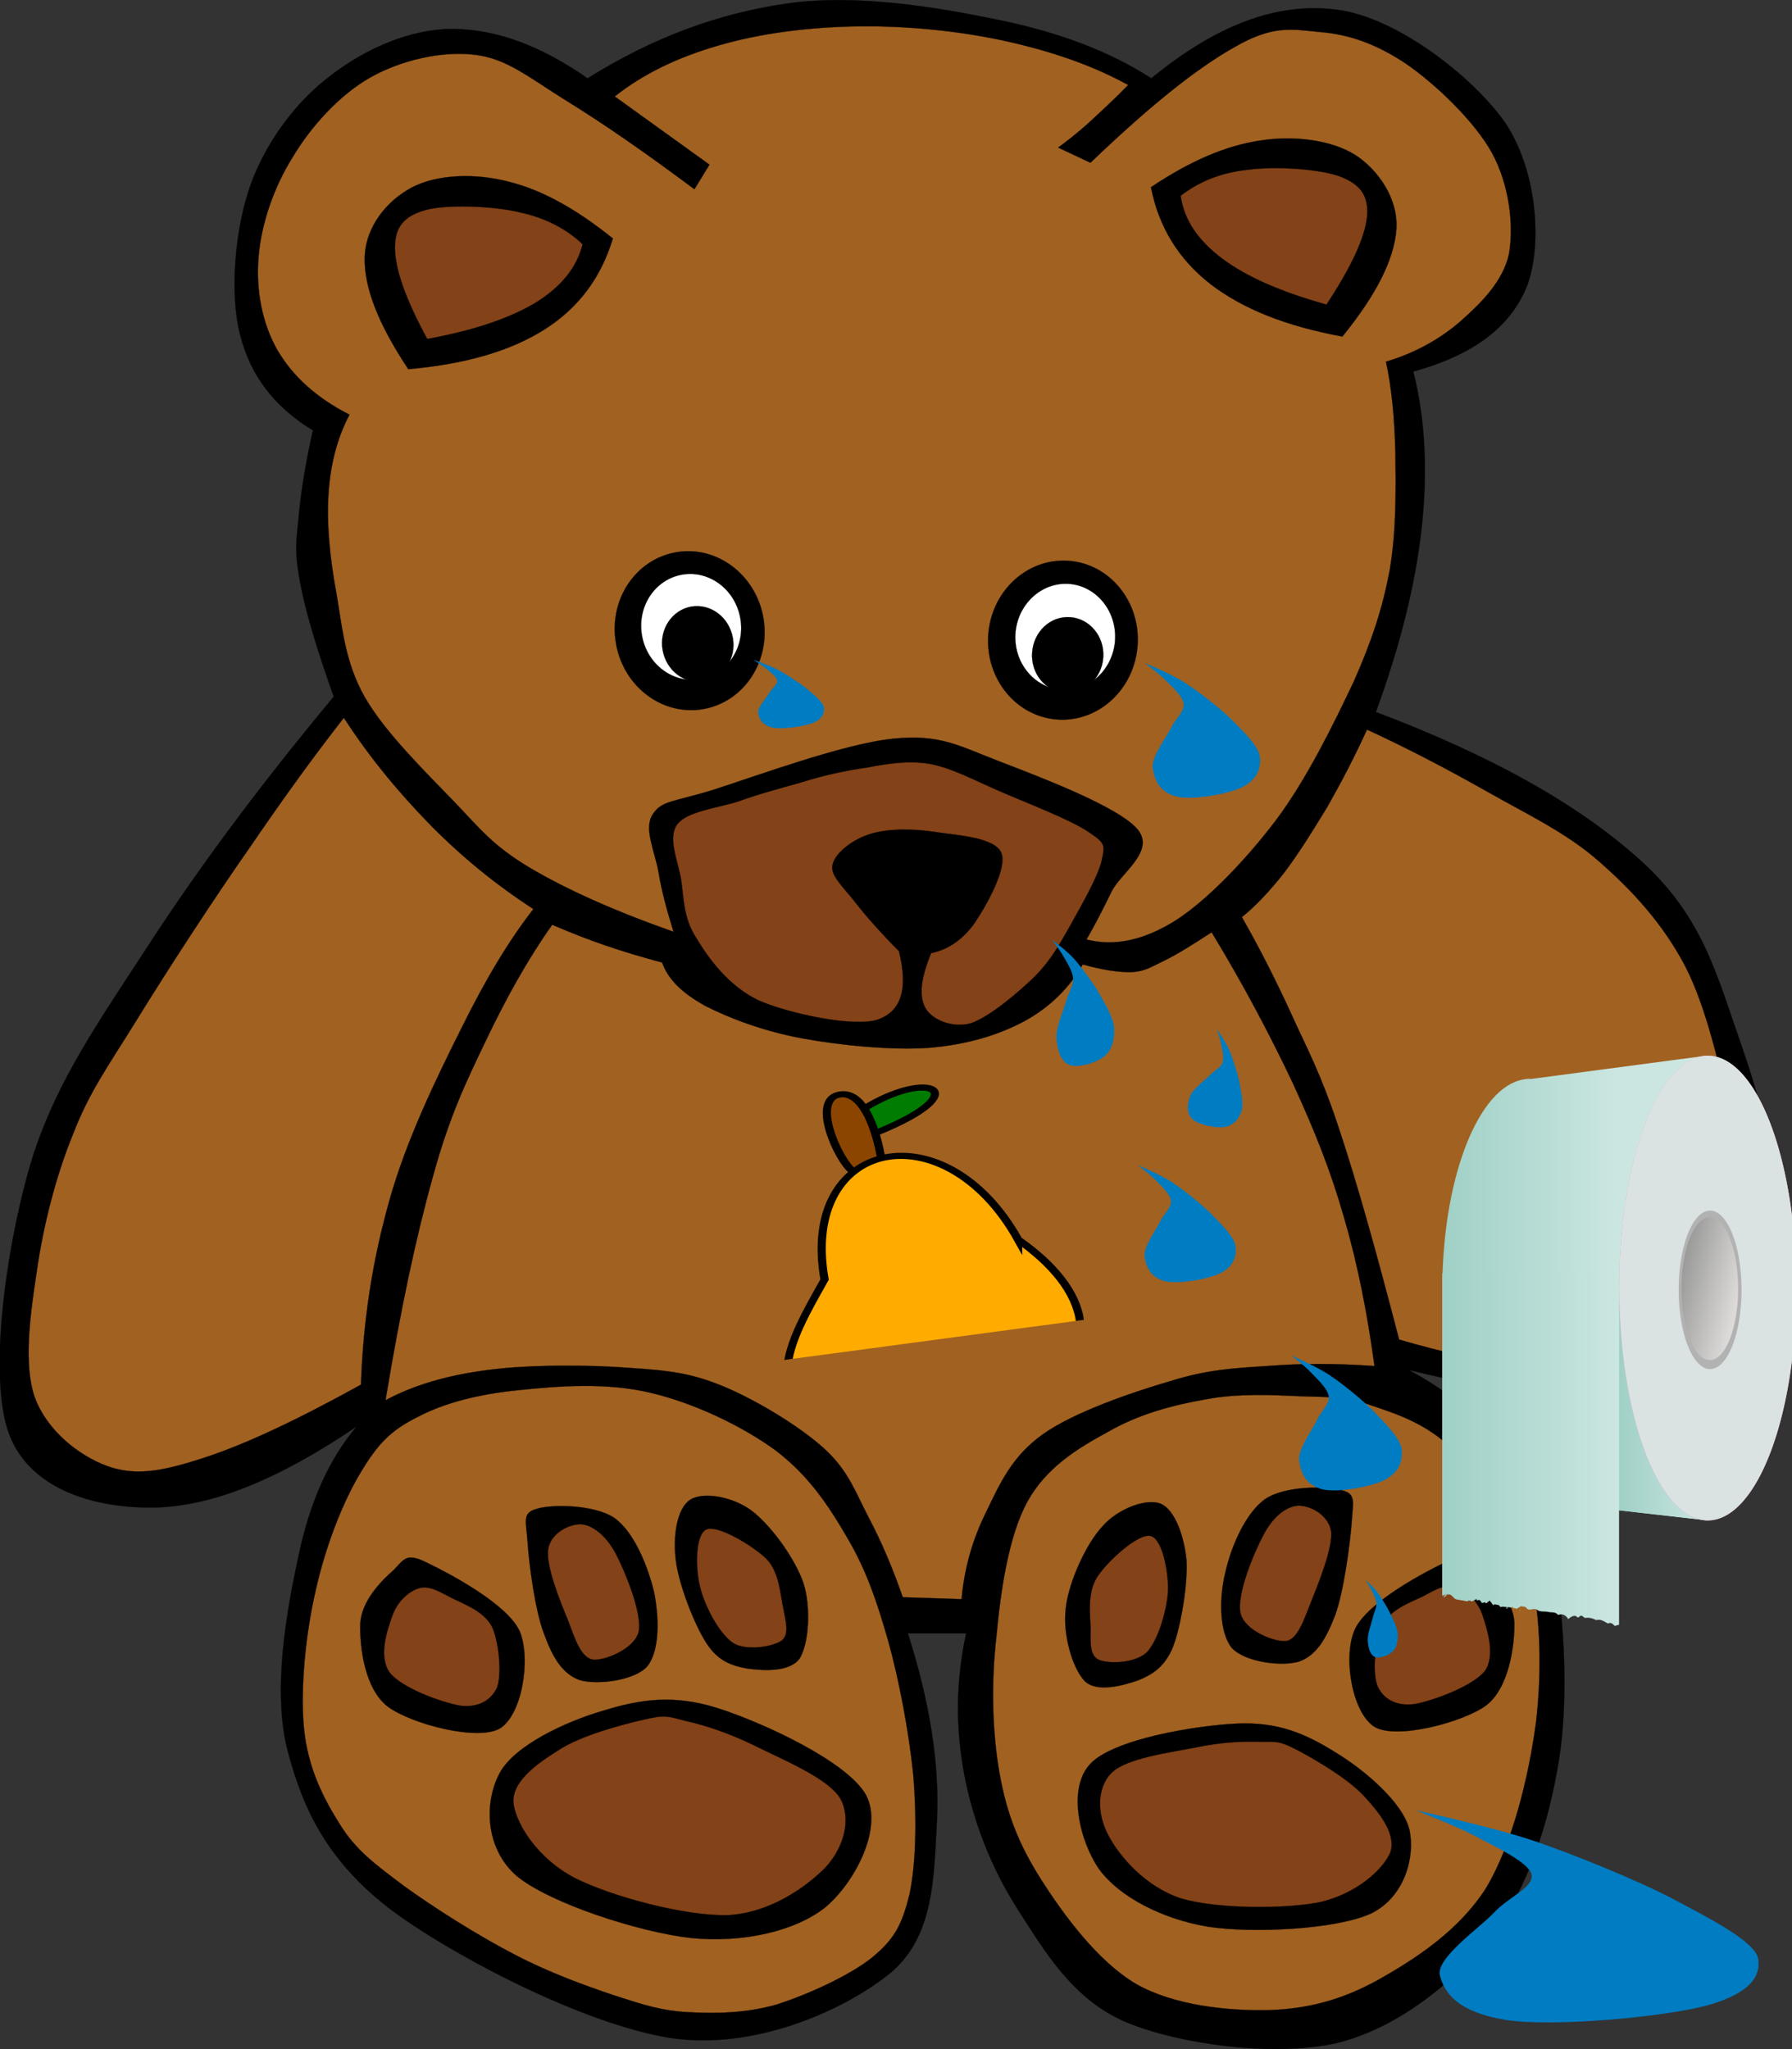 <?xml version="1.0"?><svg width="377.428" height="431.627" xmlns="http://www.w3.org/2000/svg" xmlns:xlink="http://www.w3.org/1999/xlink">
 <rect width="100%" height="100%" fill="#333333" stroke="none"/>
 <title>pearbear</title>
 <switch>
  <g id="svg_1">
   <g id="Layer_1">
    <g id="svg_2">
     <path clip-rule="evenodd" d="m123.754,16.501c-9.792,-6.84 -19.044,-10.26 -28.044,-10.404c-9.108,-0.144 -18.648,4.14 -25.848,9.648c-7.344,5.436 -13.788,14.004 -17.1,23.22c-3.276,9.18 -4.464,22.788 -2.196,31.536c2.16,8.64 7.272,15.264 15.336,20.16c-1.62,7.164 -2.592,13.392 -3.06,18.828c-0.576,5.436 -0.756,7.236 0.432,13.572c1.224,6.3 3.564,14.004 7.02,23.688c-16.308,19.584 -29.412,37.404 -40.284,54.288c-10.908,16.668 -19.404,29.088 -24.12,46.008c-4.716,17.027 -8.424,43.201 -3.924,55.188c4.536,11.736 18.324,15.553 30.672,15.336c12.348,-0.322 26.136,-6.012 42.48,-17.063c-5.832,6.875 -9.828,15.803 -12.276,27.359c-2.484,11.557 -5.58,28.477 -2.196,41.184c3.312,12.529 8.676,23.545 22.356,33.732c13.86,10.115 41.868,24.48 59.58,26.713c17.496,2.051 35.82,-6.373 45.108,-14.006c9.071,-7.775 9,-20.051 9.647,-31.967c0.576,-12.023 -1.512,-24.984 -6.12,-39.457l12.276,0c-2.16,9.938 -2.268,19.549 -0.468,29.377c1.8,9.791 5.651,19.943 11.412,28.908c5.688,8.82 11.483,18.828 22.788,23.652c11.34,4.68 31.14,7.344 44.243,4.391c12.925,-3.131 24.841,-12.852 32.832,-22.787c7.668,-10.188 11.881,-23.617 14.04,-36.793c2.124,-13.211 1.044,-30.131 -0.899,-41.184c-2.052,-11.088 -5.652,-17.424 -10.8,-24.299c-5.221,-6.949 -11.736,-12.385 -19.944,-16.74c10.836,2.664 21.563,4.607 32.724,5.975c11.053,1.332 25.416,5.508 33.517,1.98c8.027,-3.816 13.68,-11.123 14.472,-23.867c0.54,-12.816 -5.184,-36.865 -10.512,-52.129c-5.364,-15.335 -8.208,-27.216 -21.024,-38.988c-13.032,-11.88 -31.355,-22.212 -56.088,-31.572c5.148,-14.112 8.316,-26.784 9.648,-38.844c1.296,-11.988 0.756,-22.896 -1.765,-32.868c12.924,-3.564 20.772,-9.648 24.084,-18.396c3.168,-8.964 1.836,-24.372 -4.824,-34.164c-6.911,-9.756 -22.896,-22.14 -35.46,-23.688c-12.6,-1.584 -25.271,3.24 -38.987,14.472c-8.676,-5.616 -19.152,-9.612 -32.004,-12.276c-13.032,-2.7 -30.061,-5.58 -44.676,-3.492c-14.58,2.089 -28.368,7.201 -42.048,15.769z" fill-rule="evenodd" stroke="#000000" stroke-miterlimit="10" stroke-width="0.036" id="svg_3"/>
     <path clip-rule="evenodd" d="m146.254,39.865c-10.512,-7.848 -19.368,-13.968 -27.144,-18.756c-7.704,-4.788 -12.42,-8.82 -19.152,-9.576c-6.912,-0.864 -15.624,1.188 -21.96,4.788c-6.444,3.636 -12.492,10.296 -16.344,16.776c-4.032,6.444 -6.66,14.184 -7.2,21.132c-0.576,6.768 0.756,13.932 3.996,19.548c3.204,5.472 8.208,10.044 15.156,13.572c-2.448,4.68 -3.96,10.044 -4.392,16.38c-0.468,6.336 0.252,13.752 1.62,21.132c1.26,7.236 1.764,14.508 5.976,21.96c4.248,7.416 12.816,15.804 18.756,21.96c5.724,5.976 8.172,9.288 15.948,13.968c7.776,4.608 17.712,9.072 30.348,13.536c-1.404,-4.5 -2.52,-8.568 -3.204,-12.744c-0.792,-4.284 -3.132,-9.108 -1.188,-11.988c1.872,-2.952 4.284,-2.556 12.78,-5.184c8.568,-2.736 27.684,-9.792 37.908,-10.764c9.9,-1.008 13.788,1.512 22.355,4.788c8.568,3.312 25.129,9.54 29.124,14.364c3.744,4.644 -3.672,9.18 -5.579,13.176c-1.872,3.852 -3.564,7.128 -5.221,9.972c5.904,1.512 12.061,0.18 18.756,-3.996c6.66,-4.284 14.832,-12.78 21.168,-21.168c6.408,-8.532 12.133,-20.232 16.345,-29.124c3.924,-8.856 6.084,-15.552 7.596,-23.544c1.404,-8.28 1.296,-17.316 1.188,-24.732c-0.181,-7.38 -0.792,-13.716 -1.98,-19.152c6.012,-1.8 11.196,-4.644 15.552,-8.388c4.356,-3.852 9.108,-8.46 10.368,-14.364c1.044,-6.012 0.036,-14.508 -3.563,-21.168c-3.673,-6.696 -11.881,-14.508 -17.965,-18.72c-6.264,-4.248 -12.203,-6.336 -18.359,-6.804c-6.12,-0.612 -9.937,-1.44 -17.964,3.204c-8.137,4.572 -18.108,12.636 -30.313,24.336l-6.804,-3.204c1.728,-1.26 3.996,-2.988 6.408,-5.184c2.376,-2.196 5.292,-4.86 8.352,-7.992c-7.596,-4.176 -16.056,-7.056 -25.523,-9.18c-9.648,-2.16 -20.952,-3.312 -31.141,-3.168c-10.332,0.108 -20.772,1.44 -29.52,3.996c-8.64,2.484 -15.912,5.976 -21.96,10.764l19.944,14.364c-1.044,1.728 -2.088,3.456 -3.168,5.184z" fill="#A16121" fill-rule="evenodd" stroke="#000000" stroke-miterlimit="10" stroke-width="0.036" id="svg_4"/>
     <path clip-rule="evenodd" d="m129.082,50.233c-7.668,-6.156 -14.796,-10.188 -21.924,-11.952c-7.236,-1.908 -15.228,-1.512 -20.376,1.188c-5.22,2.736 -9.792,8.208 -9.972,14.76c-0.144,6.408 2.916,14.112 9.18,23.544c12.024,-1.08 21.456,-3.78 28.728,-8.388c7.236,-4.608 11.88,-10.944 14.364,-19.152z" fill-rule="evenodd" stroke="#000000" stroke-miterlimit="10" stroke-width="0.036" id="svg_5"/>
     <path clip-rule="evenodd" d="m122.71,51.457c-3.528,-3.384 -8.1,-5.652 -13.572,-6.804c-5.616,-1.296 -15.228,-1.62 -19.548,-0.396c-4.356,1.224 -6.444,3.42 -6.408,7.992c0.036,4.536 2.304,10.872 6.804,19.152c9.828,-1.8 17.136,-4.284 22.752,-7.596c5.472,-3.384 8.748,-7.452 9.972,-12.348z" fill="#834217" fill-rule="evenodd" stroke="#000000" stroke-miterlimit="10" stroke-width="0.036" id="svg_6"/>
     <path clip-rule="evenodd" d="m242.41,39.433c8.172,-5.472 15.696,-8.748 23.004,-9.828c7.236,-1.152 15.192,-0.072 20.124,3.096c4.716,3.096 9,9.144 8.568,15.624c-0.504,6.408 -4.248,13.788 -11.376,22.572c-11.916,-2.196 -20.988,-5.832 -27.792,-11.052c-6.732,-5.256 -10.908,-12.06 -12.528,-20.412z" fill-rule="evenodd" stroke="#000000" stroke-miterlimit="10" stroke-width="0.036" id="svg_7"/>
     <path clip-rule="evenodd" d="m248.674,41.233c3.889,-2.988 8.425,-4.86 14.148,-5.472c5.652,-0.792 15.191,-0.18 19.476,1.44c4.177,1.62 6.048,3.996 5.616,8.532c-0.504,4.5 -3.348,10.548 -8.532,18.432c-9.647,-2.7 -16.775,-5.832 -21.96,-9.684c-5.148,-3.888 -8.064,-8.209 -8.748,-13.248z" fill="#834217" fill-rule="evenodd" stroke="#000000" stroke-miterlimit="10" stroke-width="0.036" id="svg_8"/>
     <path clip-rule="evenodd" d="m129.73,135.517c1.548,9.108 9.756,15.336 18.36,13.86c8.568,-1.476 14.256,-10.044 12.708,-19.188c-1.584,-9.108 -9.792,-15.336 -18.36,-13.86c-8.604,1.476 -14.292,10.044 -12.708,19.188z" fill-rule="evenodd" stroke="#000000" stroke-miterlimit="10" stroke-width="0.036" id="svg_9"/>
     <path clip-rule="evenodd" d="m135.202,133.825c1.044,6.084 6.516,10.224 12.24,9.252c5.724,-0.972 9.54,-6.696 8.496,-12.78s-6.516,-10.224 -12.24,-9.252c-5.724,0.972 -9.54,6.696 -8.496,12.78z" fill="#FFFFFF" fill-rule="evenodd" stroke="#000000" stroke-miterlimit="10" stroke-width="0.036" id="svg_10"/>
     <path clip-rule="evenodd" d="m139.558,136.921c0.756,4.356 4.644,7.308 8.748,6.624c4.068,-0.72 6.804,-4.824 6.048,-9.144c-0.756,-4.356 -4.644,-7.308 -8.748,-6.624c-4.068,0.72 -6.804,4.788 -6.048,9.144z" fill-rule="evenodd" stroke="#000000" stroke-miterlimit="10" stroke-width="0.036" id="svg_11"/>
     <path clip-rule="evenodd" d="m208.138,133.789c-0.611,9.252 5.94,17.208 14.616,17.784s16.236,-6.444 16.849,-15.696c0.611,-9.216 -5.94,-17.172 -14.616,-17.748c-8.713,-0.576 -16.237,6.444 -16.849,15.66z" fill-rule="evenodd" stroke="#000000" stroke-miterlimit="10" stroke-width="0.036" id="svg_12"/>
     <path clip-rule="evenodd" d="m213.862,133.465c-0.396,6.156 3.96,11.448 9.756,11.844s10.836,-4.284 11.232,-10.44c0.396,-6.156 -3.96,-11.484 -9.757,-11.88c-5.795,-0.36 -10.799,4.32 -11.231,10.476z" fill="#FFFFFF" fill-rule="evenodd" stroke="#000000" stroke-miterlimit="10" stroke-width="0.036" id="svg_13"/>
     <path clip-rule="evenodd" d="m217.391,137.461c-0.324,4.428 2.808,8.208 6.947,8.46c4.141,0.288 7.74,-3.06 8.028,-7.452s-2.844,-8.172 -6.984,-8.46c-4.14,-0.288 -7.704,3.06 -7.991,7.452z" fill-rule="evenodd" stroke="#000000" stroke-miterlimit="10" stroke-width="0.036" id="svg_14"/>
     <path clip-rule="evenodd" d="m168.61,164.857c-4.464,1.26 -8.856,2.412 -13.176,3.996c-4.428,1.368 -10.764,2.088 -12.78,4.788c-2.088,2.808 0.072,7.452 0.792,11.592c0.612,3.996 0.432,8.064 3.204,12.348c2.592,4.32 6.804,10.152 13.176,13.176c6.372,2.772 20.124,5.724 25.128,3.996c4.968,-1.836 6.3,-6.48 4.392,-14.364c-4.14,-4.212 -7.2,-7.668 -9.576,-10.764c-2.412,-3.024 -5.04,-5.364 -4.392,-7.596c0.648,-2.484 4.284,-5.256 7.992,-6.372c3.636,-1.116 8.856,-1.152 13.572,-0.396c4.536,0.684 12.527,1.08 13.968,4.392c1.296,3.24 -3.168,11.124 -5.616,14.76c-2.483,3.492 -5.544,5.616 -9.18,6.372c-2.196,5.364 -2.592,9 -1.188,11.592c1.404,2.448 5.616,4.248 9.576,3.168c3.853,-1.296 10.044,-6.516 13.572,-9.972c3.312,-3.42 4.932,-6.408 7.2,-10.368c2.304,-4.176 6.048,-10.584 6.768,-13.968c0.72,-3.312 0.72,-3.636 -2.771,-5.976c-3.816,-2.628 -13.5,-6.3 -19.188,-8.784c-5.688,-2.52 -9.828,-4.752 -14.364,-5.58c-4.607,-0.72 -8.711,-0.036 -13.14,0.792c-4.573,0.648 -9.181,1.656 -13.969,3.168z" fill="#834217" fill-rule="evenodd" stroke="#000000" stroke-miterlimit="10" stroke-width="0.036" id="svg_15"/>
     <path clip-rule="evenodd" d="m72.418,151.213c-6.12,7.812 -12.672,16.848 -19.944,27.504c-7.452,10.62 -17.244,25.704 -23.544,35.928c-6.228,10.08 -10.152,15.408 -13.572,24.335c-3.636,8.857 -6.264,19.404 -7.596,28.729c-1.404,9.217 -2.88,19.801 -0.396,26.748c2.556,6.877 9.144,12.133 15.192,14.363c5.76,2.053 11.016,1.297 19.944,-1.584c9,-2.879 19.944,-8.063 33.516,-15.551c0.468,-13.465 2.412,-26.1 5.976,-38.736c3.528,-12.707 9.972,-25.955 15.156,-36.287c5.112,-10.369 10.044,-18.577 15.192,-25.165c-7.812,-5.076 -14.868,-10.8 -21.564,-17.568c-6.696,-6.84 -12.816,-14.184 -18.36,-22.716z" fill="#A16121" fill-rule="evenodd" stroke="#000000" stroke-miterlimit="10" stroke-width="0.036" id="svg_16"/>
     <path clip-rule="evenodd" d="m81.202,294.96c5.832,-3.131 12.888,-5.256 21.564,-6.371c8.604,-1.152 21.492,-1.117 29.916,-0.432c8.352,0.539 12.96,1.078 19.944,3.994c6.876,2.916 16.02,8.426 21.168,13.178c4.968,4.607 6.408,9.07 9.18,14.363c2.736,5.184 5.076,10.729 7.164,16.775l12.385,0.396c0.576,-6.48 2.304,-12.6 5.184,-18.359c2.844,-5.904 5.4,-11.736 11.952,-16.381c6.516,-4.645 18.72,-8.82 26.748,-11.16c7.812,-2.447 13.176,-2.736 20.376,-3.203c7.271,-0.576 14.652,-0.576 22.716,0c-1.512,-10.945 -3.456,-21.133 -6.372,-31.104c-2.844,-10.01 -6.156,-18.254 -10.764,-28.332c-4.788,-10.117 -10.332,-20.665 -17.172,-31.933c-3.889,2.52 -7.164,4.608 -9.973,5.976c-2.808,1.332 -3.995,2.232 -6.768,2.412c-2.88,0.072 -6.3,-0.468 -10.404,-1.62c-2.88,5.04 -6.947,9.036 -12.348,11.988c-5.616,2.987 -12.096,4.896 -19.98,5.579c-7.884,0.576 -18.864,-0.539 -26.711,-1.979c-8.064,-1.477 -15.372,-4.249 -20.376,-6.805c-5.04,-2.772 -7.92,-5.652 -9.18,-9.18c-4.176,-1.116 -8.028,-2.268 -11.952,-3.6c-3.924,-1.368 -7.524,-2.772 -11.196,-4.356c-5.22,7.38 -9.684,15.444 -13.932,24.335c-4.248,8.857 -7.704,15.984 -11.196,28.729c-3.565,12.747 -6.841,28.118 -9.973,47.09l0,0z" fill="#A16121" fill-rule="evenodd" stroke="#000000" stroke-miterlimit="10" stroke-width="0.036" id="svg_17"/>
     <path clip-rule="evenodd" d="m287.914,153.697c-2.664,5.868 -5.508,11.268 -8.388,16.344c-3.097,5.076 -6.156,10.008 -9.181,13.968c-3.06,3.852 -5.939,6.912 -8.783,9.18c3.563,6.228 6.983,12.924 10.403,20.376c3.349,7.415 6.156,12.384 9.973,23.94c3.852,11.52 7.92,26.135 12.744,44.676c8.604,2.52 17.208,4.463 26.352,5.977c9.072,1.439 20.232,3.527 27.936,2.807c7.633,-0.756 13.86,-3.24 17.568,-7.596c3.564,-4.5 4.248,-11.016 3.996,-19.152c-0.396,-8.316 -3.42,-19.764 -6.012,-29.916c-2.628,-10.26 -5.04,-21.852 -9.576,-30.744c-4.716,-8.964 -10.98,-15.768 -17.964,-21.924c-7.021,-6.228 -15.336,-10.08 -23.544,-14.76c-8.316,-4.68 -16.596,-9.072 -25.524,-13.176z" fill="#A16121" fill-rule="evenodd" stroke="#000000" stroke-miterlimit="10" stroke-width="0.036" id="svg_18"/>
     <path clip-rule="evenodd" d="m129.406,420.349c-6.264,-2.125 -13.536,-4.717 -20.988,-8.604c-7.56,-3.889 -17.172,-9.973 -23.4,-14.51c-6.12,-4.607 -10.044,-7.486 -13.428,-12.924c-3.564,-5.65 -6.732,-11.951 -7.56,-20.16c-0.828,-8.314 0.36,-20.088 2.448,-29.051c2.016,-9.18 5.652,-18.541 9.396,-24.768c3.636,-6.121 6.372,-9 12.096,-11.846c5.652,-2.986 12.924,-4.822 21.276,-5.65c8.28,-0.865 18.432,-1.656 27.684,0.539c9.108,2.125 19.296,6.949 26.388,12.133c6.876,5.219 11.052,11.412 15.048,18.287c3.924,6.625 6.192,13.104 8.604,21.529c2.376,8.387 4.5,19.691 5.4,28.764c0.72,9.072 0.576,18.432 -0.828,25.02c-1.584,6.301 -3.06,9.252 -7.776,13.176c-4.752,3.852 -13.752,7.92 -20.196,9.973c-6.588,1.871 -12.816,1.908 -18.54,1.619c-5.832,-0.324 -9.468,-1.546 -15.624,-3.527z" fill="#A16121" fill-rule="evenodd" stroke="#000000" stroke-miterlimit="10" stroke-width="0.036" id="svg_19"/>
     <path clip-rule="evenodd" d="m151.186,359.833c-9.396,-2.988 -16.488,-1.836 -24.192,0.539c-7.812,2.268 -18.684,7.309 -21.78,13.176c-3.168,5.869 -3.204,15.588 3.492,21.529c6.804,5.76 25.848,11.951 36.864,13.176c10.944,1.08 21.924,-1.441 28.224,-6.445c6.156,-5.111 12.312,-16.668 8.604,-23.688c-3.996,-7.126 -21.852,-15.3 -31.212,-18.287z" fill-rule="evenodd" stroke="#000000" stroke-miterlimit="10" stroke-width="0.036" id="svg_20"/>
     <path clip-rule="evenodd" d="m135.598,362.246c-4.644,1.043 -13.392,3.383 -18.036,6.479c-4.716,2.953 -9.972,6.77 -9.396,11.305c0.684,4.465 5.184,11.557 12.924,15.588c7.704,3.889 23.22,8.064 32.256,7.813c8.784,-0.469 16.38,-5.869 20.448,-9.973c3.96,-4.248 5.544,-10.188 3.24,-14.508c-2.52,-4.355 -12.276,-8.316 -17.748,-11.053c-5.544,-2.771 -10.8,-4.463 -14.796,-5.363c-4.068,-1.046 -4.392,-1.333 -8.892,-0.288z" fill="#834217" fill-rule="evenodd" stroke="#000000" stroke-miterlimit="10" stroke-width="0.036" id="svg_21"/>
     <path clip-rule="evenodd" d="m82.858,330.781c-2.448,2.123 -6.768,6.443 -6.984,11.305c-0.144,4.715 0.9,13.787 5.904,17.496c4.968,3.6 18.612,7.199 23.436,4.57c4.716,-2.771 6.66,-14.58 4.284,-20.447c-2.628,-5.904 -15.192,-12.42 -19.62,-14.543c-4.428,-2.233 -4.824,-0.577 -7.02,1.619z" fill-rule="evenodd" stroke="#000000" stroke-miterlimit="10" stroke-width="0.036" id="svg_22"/>
     <path clip-rule="evenodd" d="m88.258,334.56c-2.16,0.648 -4.644,2.844 -5.652,5.904c-1.116,3.061 -2.916,8.533 -0.54,11.844c2.484,3.24 10.8,6.264 14.796,6.984c3.816,0.504 6.552,-1.08 7.812,-3.779c1.08,-2.809 0.396,-9.793 -1.08,-12.889c-1.728,-3.203 -5.76,-4.68 -8.352,-5.939c-2.628,-1.369 -4.824,-2.771 -6.984,-2.125z" fill="#834217" fill-rule="evenodd" stroke="#000000" stroke-miterlimit="10" stroke-width="0.036" id="svg_23"/>
     <path clip-rule="evenodd" d="m112.99,317.857c-3.06,0.863 -2.196,2.557 -1.872,7.02c0.288,4.428 1.548,14.4 3.492,19.369c1.8,4.932 3.852,8.387 7.524,9.684c3.6,1.043 11.592,0.143 14.256,-2.988c2.592,-3.313 2.448,-10.26 1.368,-15.588c-1.296,-5.365 -4.176,-12.637 -8.352,-15.588c-4.212,-2.882 -13.392,-2.917 -16.416,-1.909z" fill-rule="evenodd" stroke="#000000" stroke-miterlimit="10" stroke-width="0.036" id="svg_24"/>
     <path clip-rule="evenodd" d="m115.438,326.46c-0.468,3.457 2.628,11.125 4.284,15.084c1.476,3.961 2.628,7.523 5.112,8.064c2.448,0.287 8.82,-2.232 9.684,-5.904c0.756,-3.889 -2.844,-12.6 -4.824,-16.416c-2.052,-3.852 -4.932,-6.047 -7.272,-6.191c-2.52,-0.109 -6.516,1.871 -6.984,5.363z" fill="#834217" fill-rule="evenodd" stroke="#000000" stroke-miterlimit="10" stroke-width="0.036" id="svg_25"/>
     <path clip-rule="evenodd" d="m148.774,346.117c2.412,3.779 5.328,4.787 8.604,5.363c3.348,0.469 8.928,0.828 11.052,-2.123c1.908,-3.096 2.448,-10.656 0.792,-15.877c-1.872,-5.398 -6.984,-12.311 -11.016,-15.336c-4.104,-2.951 -10.26,-3.996 -12.924,-2.16c-2.664,1.801 -3.6,7.488 -2.952,12.637c0.576,5.004 3.888,13.572 6.444,17.496z" fill-rule="evenodd" stroke="#000000" stroke-miterlimit="10" stroke-width="0.036" id="svg_26"/>
     <path clip-rule="evenodd" d="m164.938,338.593c-0.612,-2.953 -0.864,-7.525 -3.528,-10.225c-2.844,-2.771 -10.296,-7.236 -12.636,-6.191c-2.304,1.043 -2.376,7.992 -1.332,12.096c0.972,4.031 3.996,9.828 6.984,11.844c2.844,1.729 8.424,0.756 10.224,-0.539c1.656,-1.37 0.828,-4.069 0.288,-6.985z" fill="#834217" fill-rule="evenodd" stroke="#000000" stroke-miterlimit="10" stroke-width="0.036" id="svg_27"/>
     <path clip-rule="evenodd" d="m274.198,294.132c-5.976,-0.252 -13.428,-0.684 -20.269,0.648c-7.02,1.225 -14.147,3.133 -20.556,6.84c-6.444,3.492 -13.032,7.523 -16.992,14.725c-3.96,7.271 -5.615,18.684 -6.516,28.404c-1.116,9.611 -0.9,19.979 0.647,28.727c1.513,8.568 4.032,15.012 8.82,22.537c4.788,7.488 11.844,17.1 19.908,21.887c7.92,4.537 19.116,5.689 27.756,5.545c8.532,-0.252 15.769,-2.195 23.508,-6.516c7.704,-4.357 16.885,-10.332 22.536,-19.297c5.472,-9.18 8.964,-23.363 10.477,-34.92c1.367,-11.736 0.936,-24.66 -1.98,-34.309c-3.024,-9.756 -10.188,-17.676 -15.66,-23.184c-5.58,-5.4 -11.664,-7.344 -16.992,-9.143c-5.291,-1.907 -8.891,-1.764 -14.687,-1.944z" fill="#A16121" fill-rule="evenodd" stroke="#000000" stroke-miterlimit="10" stroke-width="0.036" id="svg_28"/>
     <path clip-rule="evenodd" d="m260.554,363.072c8.568,-0.395 14.473,2.16 20.629,6.014c6.119,3.672 14.256,10.584 15.659,16.307c1.261,5.689 -0.936,14.113 -7.956,17.641c-7.235,3.385 -25.02,4.32 -34.596,2.809c-9.684,-1.656 -18.504,-6.301 -22.716,-11.988c-4.14,-5.832 -6.876,-17.1 -1.944,-22.285c4.824,-5.221 22.212,-8.102 30.924,-8.498z" fill-rule="evenodd" stroke="#000000" stroke-miterlimit="10" stroke-width="0.036" id="svg_29"/>
     <path clip-rule="evenodd" d="m273.37,368.724c3.6,1.908 10.656,6.012 13.968,9.686c3.313,3.563 6.805,8.027 5.473,11.844c-1.656,3.779 -7.236,8.639 -14.652,10.404c-7.524,1.547 -21.924,1.475 -29.448,-0.758c-7.487,-2.482 -12.888,-8.783 -15.228,-13.211c-2.484,-4.537 -2.484,-10.045 0.576,-13.176c3.096,-3.168 12.348,-4.32 17.748,-5.4c5.327,-1.115 10.151,-1.367 13.896,-1.188c3.564,-0.072 3.995,-0.072 7.667,1.799z" fill="#834217" fill-rule="evenodd" stroke="#000000" stroke-miterlimit="10" stroke-width="0.036" id="svg_30"/>
     <path clip-rule="evenodd" d="m311.926,330.457c2.305,2.125 6.769,6.443 7.021,11.305c0.107,4.715 -1.08,13.787 -5.94,17.496c-4.968,3.6 -18.792,7.199 -23.399,4.572c-4.752,-2.773 -6.84,-14.58 -4.32,-20.449c2.592,-5.904 15.12,-12.42 19.656,-14.543c4.354,-2.233 4.642,-0.577 6.982,1.619z" fill-rule="evenodd" stroke="#000000" stroke-miterlimit="10" stroke-width="0.036" id="svg_31"/>
     <path clip-rule="evenodd" d="m306.563,334.236c2.088,0.648 4.571,2.846 5.651,5.904c1.009,3.061 2.809,8.533 0.54,11.844c-2.592,3.24 -10.908,6.266 -14.796,6.984c-3.924,0.504 -6.624,-1.08 -7.812,-3.779c-1.188,-2.809 -0.504,-9.793 1.08,-12.889c1.548,-3.203 5.615,-4.68 8.315,-5.939c2.522,-1.367 4.861,-2.772 7.022,-2.125z" fill="#834217" fill-rule="evenodd" stroke="#000000" stroke-miterlimit="10" stroke-width="0.036" id="svg_32"/>
     <path clip-rule="evenodd" d="m282.767,313.968c2.951,0.793 2.159,2.52 1.907,6.984c-0.359,4.428 -1.655,14.4 -3.491,19.367c-1.908,4.934 -3.925,8.389 -7.561,9.686c-3.815,1.152 -11.628,0.072 -14.256,-2.953c-2.556,-3.275 -2.628,-10.332 -1.332,-15.623c1.152,-5.365 4.212,-12.637 8.352,-15.588c4.14,-2.916 13.213,-2.843 16.381,-1.873z" fill-rule="evenodd" stroke="#000000" stroke-miterlimit="10" stroke-width="0.036" id="svg_33"/>
     <path clip-rule="evenodd" d="m280.354,322.572c0.396,3.492 -2.7,11.053 -4.284,15.049c-1.548,3.852 -2.736,7.561 -5.112,8.064c-2.556,0.287 -8.892,-2.232 -9.684,-5.904c-0.828,-3.889 2.771,-12.6 4.824,-16.416c1.979,-3.852 4.823,-6.049 7.271,-6.191c2.413,-0.11 6.409,1.835 6.985,5.398z" fill="#834217" fill-rule="evenodd" stroke="#000000" stroke-miterlimit="10" stroke-width="0.036" id="svg_34"/>
     <path clip-rule="evenodd" d="m247.019,347.017c-1.765,4.211 -4.356,5.76 -7.381,6.984c-3.168,1.08 -8.712,2.627 -11.231,0.07c-2.556,-2.734 -4.645,-9.863 -3.924,-15.406c0.611,-5.473 4.355,-13.609 7.775,-17.209c3.313,-3.744 9.288,-5.904 12.24,-4.68c2.916,1.26 4.86,6.623 5.4,11.809c0.325,5.112 -1.188,14.04 -2.879,18.432z" fill-rule="evenodd" stroke="#000000" stroke-miterlimit="10" stroke-width="0.036" id="svg_35"/>
     <path clip-rule="evenodd" d="m229.702,342.804c-0.144,-3.059 -0.684,-7.416 1.44,-10.691c2.124,-3.24 8.567,-9.145 11.159,-8.568c2.448,0.504 3.816,7.381 3.708,11.592c-0.252,4.105 -2.088,10.477 -4.535,12.996c-2.593,2.305 -8.101,2.377 -10.116,1.477c-1.98,-1.009 -1.656,-3.925 -1.656,-6.806z" fill="#834217" fill-rule="evenodd" stroke="#000000" stroke-miterlimit="10" stroke-width="0.036" id="svg_36"/>
    </g>
   </g>
  </g>
 </switch>
 <defs>
  <symbol id="svg_54">
   <g id="svg_48">
    <g id="svg_49">
     <path id="svg_52" d="m146.143,39.219c85.209,-52.244 140.567,-3.191 12.143,41.429" stroke-miterlimit="4" stroke-width="10" stroke="#000000" fill-rule="evenodd" fill="#007c00"/>
     <path id="svg_51" d="m122.571,138.505c-15.191,-19.361 -39.843,-127.227 -2.857,-127.857c37.7,-0.643 39.286,112.143 39.286,112.143" stroke-miterlimit="4" stroke-width="10" stroke="#000000" fill-rule="evenodd" fill="#8c4500"/>
     <path id="svg_50" d="m311.143,286.362c76.602,95.703 93.232,202.979 -17.143,280c-50.752,35.415 -159.093,29.839 -211.429,5.714c-123.341,-71.4 -62.28,-171.101 -11.429,-262.857c-7.535,-234.98 172.661,-253.168 240,-22.857z" stroke-miterlimit="4" stroke-width="10" stroke="#000000" fill-rule="evenodd" fill="#ffab00"/>
    </g>
   </g>
  </symbol>
  <radialGradient id="svg_57" spreadMethod="pad" cx="0.719" cy="0.393">
   <stop stop-color="#3f7f00" offset="0"/>
   <stop stop-color="#c080ff" offset="1"/>
  </radialGradient>
  <linearGradient id="svg_63">
   <stop stop-color="#9fd0c6" id="svg_76" offset="0"/>
   <stop stop-color="#cbe6e1" id="svg_75" offset="1"/>
  </linearGradient>
  <linearGradient id="svg_64">
   <stop stop-color="#ec7fcc" offset="0" id="svg_68"/>
   <stop stop-color="#f3c1e4" offset="1" id="svg_67"/>
  </linearGradient>
  <linearGradient id="svg_62">
   <stop stop-color="#dcdbd9" offset="0" id="svg_66"/>
   <stop stop-color="#848484" offset="1" id="svg_65"/>
  </linearGradient>
  <linearGradient y2="319.415" x2="165.455" y1="352.75" x1="227.745" gradientUnits="userSpaceOnUse" id="svg_44" xlink:href="#svg_64"/>
  <linearGradient gradientUnits="userSpaceOnUse" y2="478.631" x2="377.02" y1="478.631" x1="196.481" id="svg_60" xlink:href="#svg_63"/>
  <linearGradient gradientUnits="userSpaceOnUse" y2="585.816" x2="379.037" y1="585.816" x1="196.367" id="svg_58" xlink:href="#svg_63"/>
  <linearGradient gradientUnits="userSpaceOnUse" y2="551.449" x2="469.715" y1="551.449" x1="379.037" id="svg_46" xlink:href="#svg_63"/>
  <linearGradient gradientUnits="userSpaceOnUse" y2="388.302" x2="234.86" y1="314.72" x1="261.958" id="svg_40" xlink:href="#svg_62"/>
  <symbol width="414.267" height="428.011" id="svg_77" xmlns:xlink="http://www.w3.org/1999/xlink">

   <g transform="translate(-172.124, -299.667)" id="svg_38">
    <path fill="url(#svg_60)" fill-rule="evenodd" stroke-width="1.35" stroke-linecap="square" stroke-miterlimit="4" stroke-dashoffset="0" d="m469.715,324.715l-181.792,15.47c-0.453,-0.01 -0.893,-0.109 -1.348,-0.109c-3.794,0 -7.513,0.46 -11.184,1.168c-44.448,8.566 -78.91,67.312 -78.91,138.573c0,71.262 34.462,130.007 78.91,138.573c3.671,0.707 7.391,1.204 11.184,1.204c0.86,0 1.696,-0.182 2.55,-0.219l180.59,13.171l0,-307.831z" id="svg_59"/>
    <path fill="url(#svg_58)" stroke-width="0.1" stroke-linejoin="round" stroke-miterlimit="4" id="svg_47" d="m196.367,469.002l0,213.504c1.006,-0.394 4.199,-1.147 4.598,-1.144c-0.112,0.068 -0.605,0.226 -1.642,0.539c-0.023,0.013 -0.05,0.015 -0.073,0.028c-0.652,0.196 -1.517,0.475 -2.627,0.789c0.345,-0.027 0.87,-0.07 1.606,-0.178c0.294,-0.171 0.613,-0.352 0.949,-0.547c-0.199,0.154 -0.367,0.329 -0.584,0.479c0.413,-0.063 0.888,-0.147 1.423,-0.236c-0.767,0.374 -1.596,0.768 -2.372,1.147l1.131,0.131c1.083,-0.636 1.93,-1.146 2.554,-1.528c-0.474,0.083 -0.877,0.186 -1.277,0.253c1.323,-0.645 2.469,-1.206 2.773,-1.283c0.005,-0.001 0.032,0.005 0.036,0.004c-0.002,0.003 0.003,0.033 0,0.036c-0.115,0.118 -0.59,0.413 -1.533,0.99c0.593,-0.103 1.255,-0.189 1.97,-0.318c2.637,-0.187 4.487,2.302 7.079,3.158c1.096,0.12 2.022,0.225 2.737,0.355l0.292,0.034l3.904,0.454c0.224,-0.064 0.419,-0.087 0.547,-0.082c0.006,0 0.031,0.004 0.036,0.004c0.006,0.001 0.031,0.003 0.036,0.004c0.005,0.001 0.032,0.003 0.036,0.004c0.004,0.002 0.033,0.039 0.036,0.041c0.004,0.006 0.034,0.034 0.036,0.041c0,0.004 -0,0.032 0,0.036c-0.001,0.004 0.001,0.032 0,0.036l4.233,0.492c0.535,-0.218 1.133,-0.431 1.752,-0.672c0.122,0.042 0.219,0.106 0.328,0.148c0.019,0.007 0.054,0.001 0.073,0.008c0.012,-0.002 0.025,0.006 0.036,0.004c0.625,-0.095 1.492,0.25 2.481,0.617c0.009,-0.004 0.027,0.008 0.036,0.004c1.2,-0.457 2.797,-0.992 4.89,-1.658c0.172,0.403 0.359,0.742 0.547,1.049c0.885,-0.315 1.677,-0.482 2.116,-0.447c0.029,0.003 0.084,0.007 0.109,0.013c0.008,0.002 0.029,0.002 0.036,0.004c1.218,0.346 1.989,1.229 2.81,2.078c0.877,-0.184 1.816,-0.425 2.81,-0.586c0.518,0.244 0.979,0.515 1.423,0.786c0.013,0.008 0.023,-0.004 0.036,0.004c1.842,-0.963 3.427,-1.799 3.649,-1.875c0.3,0.122 2.861,2.358 3.868,3.186c0.472,-0.894 1.871,-0.866 3.175,-0.434c1.577,-0.106 3.103,0.253 3.977,1.594c2.545,-0.674 5.179,-0.07 7.809,0.141c-0.931,0.262 -1.702,0.459 -2.335,0.641l1.022,0.119c0.15,-0.029 0.284,-0.066 0.438,-0.095c1.149,-0.696 1.737,-1.014 1.97,-1.048c0.006,-0.001 0.031,0.004 0.036,0.004c0.005,0 0.032,0.003 0.036,0.004c0.003,0.002 0.034,0.002 0.036,0.004c0.002,0.003 -0.002,0.033 0,0.036c-0,0.004 0.001,0.032 0,0.036c-0.001,0.005 0.002,0.031 0,0.036c-0.006,0.018 -0.026,0.048 -0.036,0.069c-0.036,0.067 -0.078,0.182 -0.146,0.275c0.631,-0.145 1.257,-0.129 1.861,-0.039c0.022,0.003 0.051,0.005 0.073,0.008c0.011,-0.001 0.026,0.006 0.036,0.004c1.168,-0.15 2.123,-0.216 2.518,-0.072c0.029,0.012 0.088,0.034 0.109,0.049c0.006,0.005 0.031,0.035 0.036,0.041c0.014,0.018 0.03,0.057 0.036,0.077c0.001,0.007 -0,0.029 0,0.036c-0.001,0.016 0.005,0.056 0,0.073c-0.048,0.118 -0.196,0.276 -0.438,0.46c0.033,0.012 0.077,0.001 0.109,0.013c0.01,-0.003 0.027,0.007 0.036,0.004c1.475,-0.407 2.509,-0.214 3.394,0.358c0.007,0.005 0.029,-0 0.036,0.004c0.855,-0.463 2.183,-1.006 3.686,-1.36c0.117,-0.143 0.282,-0.267 0.438,-0.351c0.221,-0.111 0.499,-0.168 0.73,-0.171c0.076,0.001 0.184,0.018 0.255,0.03c0.023,0.003 0.083,0.01 0.109,0.013c0.006,0.001 0.031,0.003 0.036,0.004c0.03,0.012 0.086,0.039 0.109,0.049c0.013,0.008 0.06,0.037 0.073,0.045c0.016,0.009 0.058,0.035 0.073,0.045c0.006,0.007 0.031,0.034 0.036,0.041c2.08,-0.193 4.223,0.148 5.765,1.692c3.77,1.226 6.757,-1.227 10.546,0.751c3.51,1.354 7.139,0.562 10.765,1.142c3.984,0.626 7.126,-0.414 10.546,2.029c0.693,-0.192 1.539,-0.367 2.481,-0.405c-0.032,0.016 -0.043,0.082 -0.073,0.101c0.081,-0.041 0.166,-0.092 0.219,-0.12c2.169,-0.058 4.804,0.515 7.189,2.587c-0,0.013 -0.001,0.06 0,0.073c-0,0.019 -0,0.062 0,0.073c-0,0.003 0,0.033 0,0.036c-0,0.003 0,0.033 0,0.036c0.007,0.007 0.03,0.034 0.036,0.041c0.009,0.011 0.029,0.033 0.036,0.041c0.006,0.007 0.03,0.033 0.036,0.041c0.014,0.009 0.058,0.036 0.073,0.045c0.012,0.008 0.06,0.037 0.073,0.045c0.006,0.002 0.03,0.002 0.036,0.004c0.1,0.031 0.237,0.062 0.365,0.079c1.645,-1.039 4.399,-2.206 6.641,-2.111c0.018,-0.007 0.053,-0.024 0.073,-0.028c0.028,-0.006 0.084,-0.014 0.109,-0.024c0.016,-0.005 0.059,-0.026 0.073,-0.028c0.004,-0 0.033,0.005 0.036,0.004c0.001,-0 0.028,0.003 0.036,0.004c-0.001,0.003 0.001,0.032 0,0.036c-0.002,0.01 -0.032,0.022 -0.036,0.032c-0.001,0.002 0.001,0.034 0,0.036c0.769,0.073 1.448,0.281 2.007,0.744c0.524,0.307 0.981,0.379 1.387,0.307c2.9,-1.556 2.847,-1.726 6.532,0.321c4.312,-0.368 7.451,0.023 11.823,1.411c4.681,-0.771 7.866,0.719 12.078,2.28c3.541,-0.936 4.597,0.107 7.371,1.696c1.353,-0.521 2.746,-0.721 4.196,-0.826l0,-232.802l-182.67,0zm66.996,221.875c-0.07,0.042 -0.145,0.075 -0.219,0.12l0.438,0.051c0.13,-0.085 0.237,-0.179 0.365,-0.25c-0.188,0.035 -0.399,0.043 -0.584,0.078zm55.173,4.114c-0.022,0.014 -0.05,0.052 -0.073,0.065c0.033,-0.016 0.042,-0.049 0.073,-0.065zm-1.241,0.476c-0.055,0.024 -0.094,0.068 -0.146,0.092c0.067,-0.012 0.149,-0.028 0.219,-0.048c0.007,-0.002 0.03,0.007 0.036,0.004c-0,-0.003 0.001,-0.033 0,-0.036c-0.003,-0 -0.033,-0.003 -0.036,-0.004c-0.003,-0.001 -0.033,-0.004 -0.036,-0.004c-0.011,0.004 -0.026,-0.009 -0.036,-0.004zm16.421,3.113c-0.092,0.043 -0.179,0.08 -0.255,0.116c0.08,-0.037 0.179,-0.078 0.255,-0.116zm-137.349,-15.855l0,0.073c0.04,-0.011 0.07,-0.049 0.109,-0.06c-0.042,0.002 -0.074,-0.014 -0.109,-0.013zm80.424,9.421c-0.208,0.12 -0.41,0.235 -0.657,0.362l0.949,0.11c-0.101,-0.165 -0.218,-0.32 -0.292,-0.472zm59.333,7.298c-0.012,0.002 -0.024,0.031 -0.036,0.032l0.146,0.017c-0.006,-0.004 0.006,-0.033 0,-0.036c-0.003,-0.002 -0.033,-0.002 -0.036,-0.004c-0.026,0.002 -0.049,-0.012 -0.073,-0.008z"/>
    <path fill="url(#svg_46)" fill-rule="evenodd" stroke-width="1.35" stroke-linecap="square" stroke-miterlimit="4" stroke-dashoffset="0" id="svg_45" d="m379.037,470.349l0,155.594l90.678,6.605l0,-162.199l-90.678,0z"/>
    <path fill="url(#svg_44)" fill-rule="evenodd" stroke-width="1.35" stroke-linecap="square" stroke-miterlimit="4" stroke-dashoffset="0" transform="matrix(0, 3.424, -3.291, 0, 1571.98, -325.454)" d="m279.812,334.649a44.952,27.779 0 1 1 -89.904,0a44.952,27.779 0 1 1 89.904,0z" id="svg_43"/>
    <path fill="#dbe3e2" fill-rule="evenodd" stroke-width="1.35" stroke-linecap="square" stroke-miterlimit="4" stroke-dashoffset="0" id="svg_42" d="m279.812,334.649a44.952,27.779 0 1 1 -89.904,0a44.952,27.779 0 1 1 89.904,0z" transform="matrix(0, 3.424, -3.291, 0, 1571.98, -325.454)"/>
    <path fill="#b2b2b2" fill-rule="evenodd" stroke-width="1.35" stroke-linecap="square" stroke-miterlimit="4" stroke-dashoffset="0" id="svg_41" d="m279.812,334.649a44.952,27.779 0 1 1 -89.904,0a44.952,27.779 0 1 1 89.904,0z" transform="matrix(0, 1.168, -1.168, 0, 863.857, 205.559)"/>
    <path fill="url(#svg_40)" fill-rule="evenodd" stroke-width="1.35" stroke-linecap="square" stroke-miterlimit="4" stroke-dashoffset="0" id="svg_39" d="m279.812,334.649a44.952,27.779 0 1 1 -89.904,0a44.952,27.779 0 1 1 89.904,0z" transform="matrix(0, 1.052, -1.052, 0, 824.703, 232.05)"/>
   </g>
  </symbol>
  <symbol id="svg_82" height="480" width="640">
   <g>
    <title>Layer 1</title>
    <g id="svg_79">
     <path d="m192.571,9.362c0,0 56.584,35.544 87.143,64.286c30.559,28.741 84.067,91.678 110,131.429c25.933,39.751 62.097,92.382 64.286,130c2.188,37.618 -5.636,73.55 -35.714,100c-30.079,26.45 -120.493,51.554 -157.143,34.286c-36.65,-17.268 -46.486,-59.222 -50,-97.143c-3.514,-37.921 30.757,-105.404 41.429,-138.571c10.671,-33.167 30.46,-55.592 28.571,-82.857c-1.889,-27.265 -29.225,-63.138 -42.857,-84.286c-13.632,-21.147 -45.714,-57.143 -45.714,-57.143z" id="svg_80" stroke-miterlimit="4" stroke-linejoin="round" stroke-width="0" stroke="#000000" fill-rule="evenodd" fill="#007cc2"/>
    </g>
   </g>
  </symbol>
 </defs>
 <g>
  <title>Layer 1</title>
  <use id="svg_87" x="1261.583" y="4320.76" transform="matrix(0.276, 0, 0, 0.096, -103.202, -34.367)" xlink:href="#svg_82"/>
  <use id="svg_55" xlink:href="#svg_54" transform="rotate(-7.621, 194.228, 266.059) matrix(0.173, 3.04511e-10, 4.07171e-10, 0.128, 35.925, 148.545)" y="614.489" x="723.458" stroke="#3f7f00"/>
  <polyline fill="none" stroke="url(#svg_57)" stroke-linecap="round" points="186.714,279.373 187.714,279.373" id="svg_56"/>
  <use x="0" y="0" transform="matrix(0.204, 0, 0, 0.318, 298.803, 214.402)" xlink:href="#svg_77" id="svg_78"/>
  <use x="1501.402" y="1440.412" transform="matrix(0.093, 0, 0, 0.061, 83.516, 51.206)" xlink:href="#svg_82" id="svg_83"/>
  <use id="svg_84" x="2056.886" y="2874.599" transform="matrix(0.089, 0, 0, 0.061, 71.771, 109.63)" xlink:href="#svg_82"/>
  <use id="svg_85" x="821.929" y="478.855" transform="matrix(0.057, 0, 0, 0.031, 100.8, 123.836)" xlink:href="#svg_82"/>
  <use id="svg_86" x="1933.552" y="1831.554" transform="rotate(24.876, 258.072, 227.873) matrix(0.046, 1.86265e-09, 0, 0.042, 153.973, 141.235)" xlink:href="#svg_82"/>
  <use id="svg_88" x="1630.826" y="1473.007" transform="matrix(0.05, 0, 0, 0.057, 130.411, 113.514)" xlink:href="#svg_82"/>
  <use id="svg_89" x="2583.854" y="4879.202" transform="matrix(0.026, 0, 0, 0.035, 215.407, 161.744)" xlink:href="#svg_82"/>
  <use id="svg_90" x="2086.683" y="3052.976" transform="matrix(0.079, 0, 0, 0.053, 59.554, 83.114)" xlink:href="#svg_82"/>
 </g>
</svg>